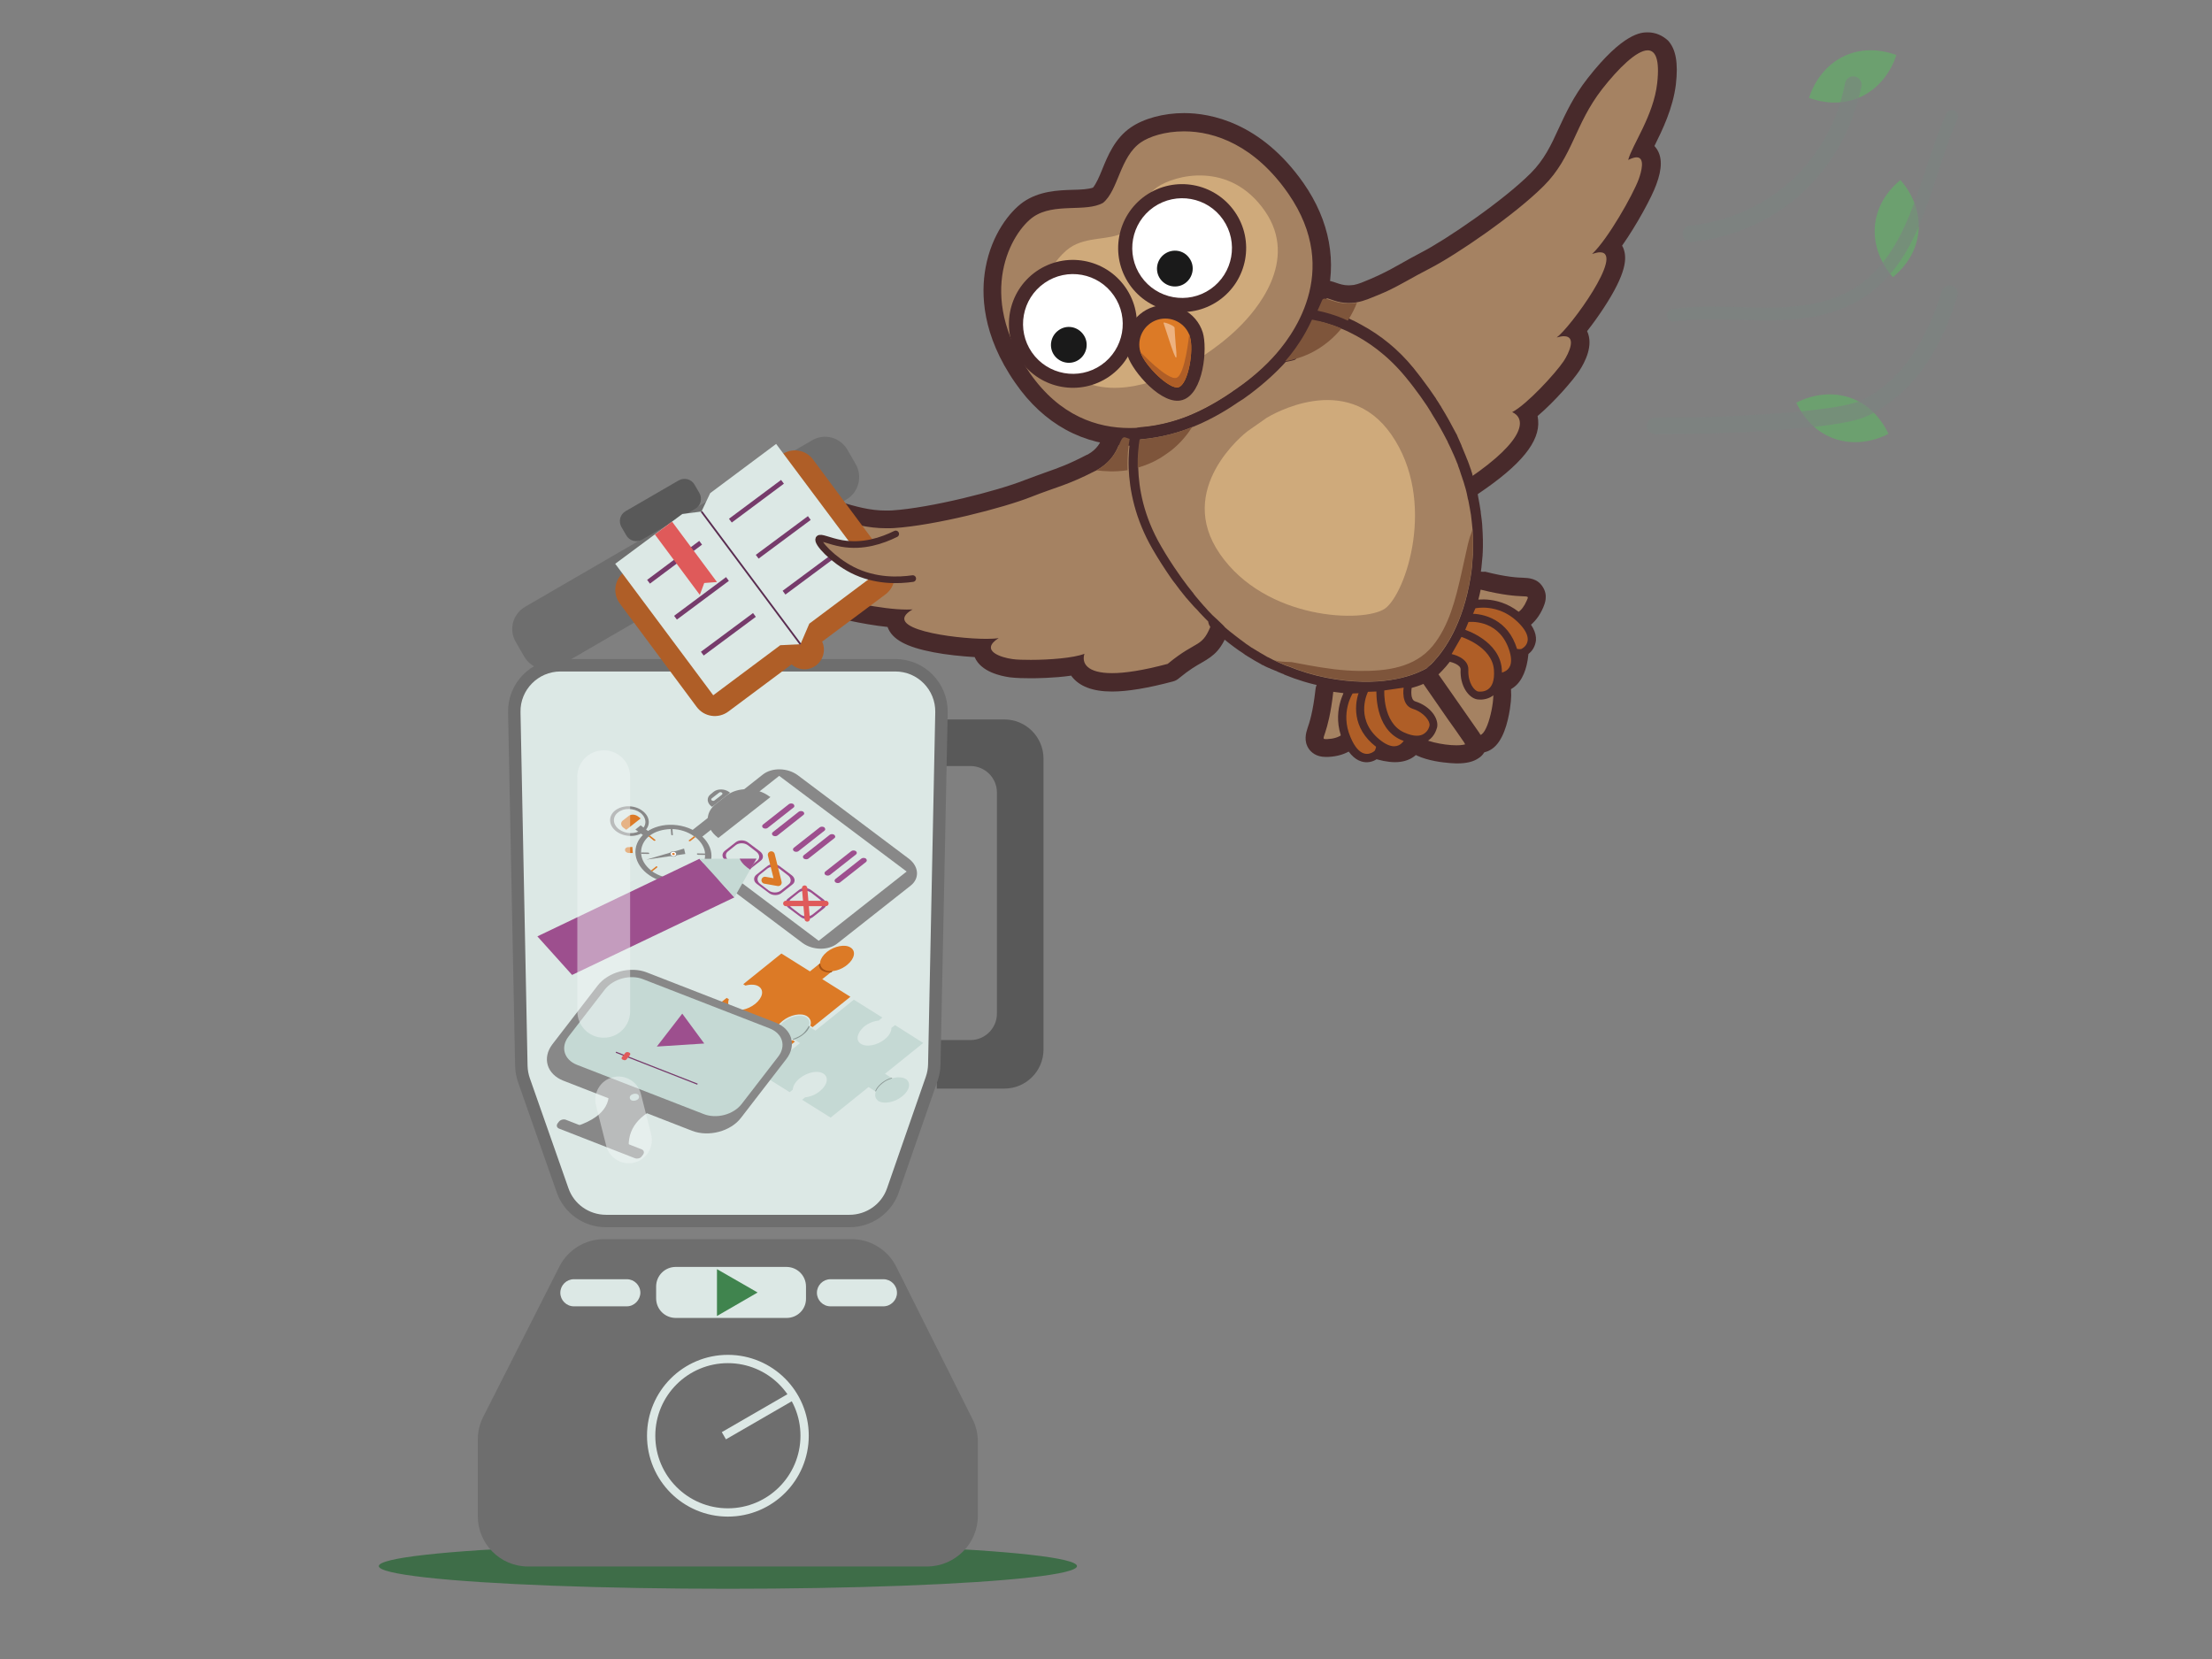 <?xml version="1.0" encoding="utf-8"?>
<!-- Generator: Adobe Illustrator 24.1.2, SVG Export Plug-In . SVG Version: 6.00 Build 0)  -->
<svg version="1.1" id="Слой_1" xmlns="http://www.w3.org/2000/svg" xmlns:xlink="http://www.w3.org/1999/xlink" x="0px" y="0px"
	 viewBox="0 0 1600 1200" style="enable-background:new 0 0 1600 1200;" xml:space="preserve">
<rect x="0" y="0" width="1600" height="1200" fill="#808080" stroke="none"/>
<style type="text/css">
	.st0{fill:#3E6D48;}
	.st1{fill:#6E6E6E;}
	.st2{fill:#595959;}
	.st3{fill:none;stroke:#DCE8E5;stroke-width:6;stroke-miterlimit:10;}
	.st4{fill:#DCE8E5;}
	.st5{fill:#DCE8E5;stroke:#6E6E6E;stroke-width:9;stroke-miterlimit:10;}
	.st6{fill:#DC7A26;}
	.st7{fill:#888888;}
	.st8{fill:#9D4F8E;}
	.st9{fill:none;stroke:#DC7A26;stroke-width:5.042;stroke-linecap:round;stroke-linejoin:round;stroke-miterlimit:10;}
	.st10{fill:#FFFFFF;}
	.st11{fill:none;}
	.st12{fill:none;stroke:#DF5A5A;stroke-width:3.881;stroke-linecap:round;stroke-linejoin:round;stroke-miterlimit:10;}
	.st13{fill:#A58262;}
	.st14{fill:#482A2B;}
	.st15{fill:#CFAA7B;}
	.st16{clip-path:url(#SVGID_2_);fill:#AF5E27;}
	.st17{fill:#EDB280;}
	.st18{fill:#AF5E27;}
	.st19{fill:#1A1A1A;}
	.st20{fill:#7E553B;}
	.st21{fill:#C5D9D4;}
	.st22{opacity:0.7;fill:#65AF69;enable-background:new    ;}
	.st23{opacity:0.6;}
	.st24{fill:#7C8381;}
	.st25{fill:none;stroke:#DCE8E5;stroke-width:1.008;stroke-miterlimit:10;}
	.st26{fill:#B98C05;}
	.st27{fill:#899693;}
	.st28{fill:#A55213;}
	.st29{fill:#733A68;}
	.st30{fill:none;stroke:#763B6B;stroke-width:0.833;stroke-miterlimit:10;}
	.st31{fill:#DF5A5A;}
	.st32{opacity:0.46;fill:#F1F6F5;enable-background:new    ;}
	.st33{fill:none;stroke:#763B6B;stroke-width:3.398;stroke-miterlimit:10;}
	.st34{fill:none;stroke:#592C50;stroke-width:1.274;stroke-miterlimit:10;}
	.st35{fill:#A58262;stroke:#482A2B;stroke-width:4.799;stroke-linecap:round;stroke-linejoin:round;stroke-miterlimit:10;}
	.st36{fill:#40844E;}
</style>
<ellipse class="st0" cx="526.5" cy="1132.8" rx="252.5" ry="16.4"/>
<path class="st1" d="M707.3,1096.5v-53.7c0-5.7-1.3-11.2-3.8-16.2l-55.2-110.3c-6.1-12.3-18.7-20-32.4-20H437
	c-13.7,0-26.3,7.7-32.4,19.9l-55.1,108.7c-2.6,5.1-3.9,10.7-3.9,16.4v55.4c0,20,16.2,36.4,36.4,36.4h288.9
	C691,1132.8,707.3,1116.5,707.3,1096.5z"/>
<path class="st2" d="M754.8,548.8v210.3c0,15.6-12.7,28.3-28.3,28.3h-48.9v-35.1h24.4c10.5,0,19.1-8.6,19.1-19.1V573.2
	c0-10.5-8.6-19.1-19.1-19.1h-24.4v-33.7h48.9C742.1,520.4,754.8,533.1,754.8,548.8z"/>
<circle class="st3" cx="526.5" cy="1038.5" r="55.5"/>
<line class="st3" x1="571.7" y1="1010.7" x2="523.6" y2="1038.5"/>
<path class="st4" d="M453.4,944.9h-38.3c-5.4,0-9.8-4.4-9.8-9.8l0,0c0-5.4,4.4-9.8,9.8-9.8h38.3c5.4,0,9.8,4.4,9.8,9.8l0,0
	C463.1,940.3,458.8,944.9,453.4,944.9z"/>
<path class="st4" d="M639,944.9h-38.3c-5.4,0-9.8-4.4-9.8-9.8l0,0c0-5.4,4.4-9.8,9.8-9.8H639c5.4,0,9.8,4.4,9.8,9.8l0,0
	C648.9,940.3,644.4,944.9,639,944.9z"/>
<path class="st4" d="M569,953.3h-80.2c-7.9,0-14.2-6.3-14.2-14.2v-8.5c0-7.9,6.3-14.2,14.2-14.2h80c7.9,0,14.2,6.3,14.2,14.2v8.5
	C583.2,947,576.8,953.3,569,953.3z"/>
<path class="st5" d="M614.4,883.2h-176c-14.2,0-26.9-8.9-31.5-22.3L379,781.4c-1.2-3.4-1.8-6.9-1.9-10.4L372,515.2
	c-0.4-18.7,14.8-34,33.4-34h242.2c18.7,0,33.7,15.3,33.4,34L675.8,770c-0.1,3.5-0.7,7-1.9,10.4l-28,80.5
	C641.3,874.3,628.6,883.2,614.4,883.2z"/>
<path class="st1" d="M612.1,361.4L404.7,481.7c-8.9,5.3-20.4,2.2-25.6-6.9l-6-10.4c-5.3-8.9-2.2-20.4,6.9-25.6l207.4-120.3
	c8.9-5.3,20.4-2.2,25.6,6.9l6,10.4C624.1,344.7,621,356.3,612.1,361.4z"/>
<path class="st2" d="M490.9,347.5l-38.3,22.2c-4.1,2.3-5.4,7.4-3.1,11.5l3.5,6c2.3,4.1,7.4,5.4,11.5,3.1l38.3-22.2
	c4.1-2.3,5.4-7.4,3.1-11.5l-3.5-6C500.1,346.5,495,345.2,490.9,347.5z"/>
<g>
	<path class="st6" d="M457.4,612.6l0.3,4.4H455c-1.6,0-2.9-1-2.9-2.2l0,0c-0.1-1.2,1.2-2.2,2.6-2L457.4,612.6z"/>
	<path class="st7" d="M658.7,640.6l-53,41.8c-6.6,5.3-18,5-25.3-0.4l-80.5-60.5c-7.3-5.5-7.9-14.2-1.2-19.4l53-41.8
		c6.6-5.3,18-5,25.3,0.4l80.5,60.5C664.7,626.8,665.3,635.4,658.7,640.6z"/>
	<polygon class="st4" points="655.8,630.4 592.2,680.5 500.2,611.3 563.6,561.2 	"/>
	<path class="st7" d="M557.3,576.5l-37.7,29.6l-0.4-0.3c-9.1-6.9-9.8-17.7-1.5-24.2l7.6-6c8.3-6.6,22.3-6.3,31.4,0.6L557.3,576.5z"
		/>
	<path class="st7" d="M528.1,573.4l-13,10.2l-0.6-0.4c-3.2-2.5-3.5-6.3-0.6-8.6l2.3-1.9c2.9-2.3,7.9-2.2,11.1,0.1L528.1,573.4z"/>
	<path class="st4" d="M514.8,577.5l5.4-4.2c0.4-0.4,1.3-0.4,1.9,0l0,0c0.6,0.4,0.6,1,0.1,1.5l-5.4,4.2c-0.4,0.4-1.3,0.4-1.9,0l0,0
		C514.3,578.6,514.3,578,514.8,577.5z"/>
	<path class="st8" d="M524.2,615.5l8-6.3c2.3-1.8,6.3-1.8,8.8,0.1l8.8,6.6c2.5,1.9,2.8,5,0.4,6.7l-8,6.3c-2.3,1.8-6.3,1.8-8.8-0.1
		l-8.8-6.6C522.1,620.3,521.9,617.4,524.2,615.5z"/>
	<path class="st4" d="M526.7,615.7l5.5-4.4c2.3-1.8,6.3-1.8,8.8,0.1l6.1,4.7c2.5,1.9,2.8,5,0.4,6.7l-5.5,4.4
		c-2.3,1.8-6.3,1.8-8.8-0.1l-6.1-4.7C524.6,620.5,524.3,617.4,526.7,615.7z"/>
	<path class="st8" d="M547.1,632.7l8-6.3c2.3-1.8,6.3-1.8,8.8,0.1l8.8,6.6c2.5,1.9,2.8,5,0.4,6.7l-8,6.3c-2.3,1.8-6.3,1.8-8.8-0.1
		l-8.8-6.6C544.9,637.6,544.8,634.5,547.1,632.7z"/>
	<path class="st8" d="M569.9,650l8-6.3c2.3-1.8,6.3-1.8,8.8,0.1l8.8,6.6c2.5,1.9,2.8,5,0.4,6.7l-8,6.3c-2.3,1.8-6.3,1.8-8.8-0.1
		l-8.8-6.6C567.9,654.8,567.6,651.7,569.9,650z"/>
	<path class="st4" d="M549.5,632.7l5.5-4.4c2.3-1.8,6.3-1.8,8.8,0.1l6.1,4.7c2.5,1.9,2.8,5,0.4,6.7l-5.5,4.4
		c-2.3,1.8-6.3,1.8-8.8-0.1l-6.1-4.7C547.4,637.6,547.3,634.6,549.5,632.7z"/>
	<path class="st4" d="M572.4,650l5.5-4.4c2.3-1.8,6.3-1.8,8.8,0.1l6.1,4.7c2.5,1.9,2.8,5,0.4,6.7l-5.5,4.4c-2.3,1.8-6.3,1.8-8.8-0.1
		l-6.1-4.7C570.2,654.8,570,651.7,572.4,650z"/>
	<path class="st8" d="M574,584.1l-18.8,14.8c-0.9,0.6-2.2,0.6-3.2,0l0,0c-0.9-0.7-1-1.8-0.1-2.5l18.8-14.8c0.9-0.6,2.2-0.6,3.2,0
		l0,0C574.7,582.4,574.9,583.5,574,584.1z"/>
	<path class="st8" d="M581.1,589.5l-18.8,14.9c-0.9,0.6-2.2,0.6-3.2,0l0,0c-0.9-0.7-1-1.8-0.1-2.5l18.8-14.8c0.9-0.6,2.2-0.6,3.2,0
		l0,0C581.9,587.8,582,588.9,581.1,589.5z"/>
	<path class="st8" d="M596.3,600.9l-18.8,14.8c-0.9,0.6-2.2,0.6-3.2,0l0,0c-0.9-0.7-1-1.8-0.1-2.5l18.8-14.8c0.9-0.6,2.2-0.6,3.2,0
		l0,0C597.1,599.3,597.2,600.3,596.3,600.9z"/>
	<path class="st8" d="M603.5,606.3l-18.8,14.8c-0.9,0.6-2.2,0.6-3.2,0l0,0c-0.9-0.7-1-1.8-0.1-2.5l18.8-14.8c0.9-0.6,2.2-0.6,3.2,0
		l0,0C604.4,604.7,604.4,605.7,603.5,606.3z"/>
	<path class="st8" d="M619.1,618.1l-18.8,14.8c-0.9,0.6-2.2,0.6-3.2,0l0,0c-0.9-0.7-1-1.8-0.1-2.5l18.8-14.8c0.9-0.6,2.2-0.6,3.2,0
		l0,0C620,616.4,620,617.4,619.1,618.1z"/>
	<path class="st8" d="M626.4,623.5l-18.8,14.8c-0.9,0.6-2.2,0.6-3.2,0l0,0c-0.9-0.7-1-1.8-0.1-2.5l18.8-14.8c0.9-0.6,2.2-0.6,3.2,0
		l0,0C627.2,621.8,627.2,622.8,626.4,623.5z"/>
	<polyline class="st9" points="553.3,636.7 562.9,638.4 557.9,618.3 	"/>
	
		<ellipse transform="matrix(0.128 -0.992 0.992 0.128 -187.849 1021.564)" class="st7" cx="486.8" cy="617.6" rx="21" ry="27.6"/>
	<path class="st4" d="M502.6,605.1c0.1,0.1,0.3,0.3,0.4,0.4c4.2,3.4,6.7,7.6,7,11.8c0,0.3,0,0.7,0,1c0.1,4.2-1.8,8.5-5.7,11.7
		c-0.1,0.1-0.3,0.3-0.4,0.3c-0.1,0-0.3,0.3-0.4,0.3c-4.1,3.1-9.5,4.5-15,4.7c-0.4,0-0.9,0-1.3,0c-5.5-0.1-11.1-1.9-15.6-5.1
		c-0.1-0.1-0.3-0.3-0.4-0.3c-0.1,0-0.3-0.3-0.4-0.4c-4.2-3.4-6.7-7.6-7-11.8c0-0.3,0-0.7-0.1-1c-0.1-4.2,1.8-8.5,5.5-11.7
		c0.1-0.1,0.3-0.3,0.4-0.3c0.1-0.1,0.3-0.3,0.4-0.3c4.1-3.1,9.5-4.5,15-4.7c0.4,0,0.9,0,1.3,0c5.5,0.1,11.1,1.9,15.6,5.1
		C502.3,605,502.4,605,502.6,605.1z"/>
	<g>
		<path class="st6" d="M475.3,626.8c0.3,0.1,0.3,0.6,0,0.7l-3.7,2.9c-0.1-0.1-0.3-0.3-0.4-0.3c-0.1-0.1-0.3-0.3-0.4-0.4l3.7-2.9
			C474.5,626.5,475,626.5,475.3,626.8z"/>
	</g>
	<g>
		<path class="st7" d="M488.4,631.3l0.3,4.1c-0.4,0-0.9,0-1.3,0l-0.3-4.1c0-0.3,0.3-0.6,0.6-0.4C488,630.8,488.4,631,488.4,631.3z"
			/>
	</g>
	<g>
		<path class="st7" d="M469.6,617.3c0,0.1,0,0.3-0.1,0.3c-0.1,0.1-0.3,0.1-0.4,0.1l-5.4-0.1c0-0.3,0-0.7-0.1-1l5.4,0.1
			C469.3,616.7,469.6,617,469.6,617.3z"/>
	</g>
	<polygon class="st7" points="470.1,602.1 466.4,605 459.6,600 463.4,597 	"/>
	<path class="st6" d="M463.4,592l-10.4,8.2l-2.2-1.6c-1.9-1.5-2-3.8-0.3-5.1l4.1-3.2c1.8-1.5,4.7-1.3,6.7,0.1L463.4,592z"/>
	<path class="st7" d="M445,586.2c-5.3,4.1-4.8,11,0.9,15.2s14.6,4.4,19.7,0.3c5.3-4.1,4.8-11-0.9-15.2
		C459.2,582.2,450.3,582.1,445,586.2z M463.9,600.2c-4.2,3.4-11.4,3.2-16.1-0.3s-5-9.1-0.7-12.3c4.2-3.4,11.4-3.2,16.1,0.3
		C467.7,591.4,468.1,597,463.9,600.2z"/>
	<g>
		<path class="st6" d="M470,604.3l3.9,3.1c0.3,0.1,0.3,0.6,0,0.7s-0.6,0.1-0.9,0l-3.9-3.1c0.1-0.1,0.3-0.3,0.4-0.3
			C469.7,604.4,469.9,604.4,470,604.3z"/>
	</g>
	<g>
		<path class="st6" d="M502.6,605.1c0.1,0.1,0.3,0.3,0.4,0.4l-3.7,2.9c-0.3,0.1-0.7,0.1-0.9,0c-0.3-0.1-0.3-0.6,0-0.7l3.7-2.9
			C502.3,605,502.4,605,502.6,605.1z"/>
	</g>
	<g>
		<path class="st6" d="M500.5,627.2l3.9,3.1c-0.1,0.1-0.3,0.3-0.4,0.3c-0.1,0.1-0.3,0.3-0.4,0.3l-3.9-3.1c-0.3-0.1-0.3-0.6,0-0.7
			C499.9,626.9,500.2,626.9,500.5,627.2z"/>
	</g>
	<g>
		<path class="st7" d="M486.4,599.7l0.3,4.1c0,0.1,0,0.3-0.1,0.3c-0.1,0.1-0.3,0.1-0.4,0.1c-0.3,0-0.7-0.3-0.7-0.6l-0.3-4.1
			C485.5,599.6,485.9,599.6,486.4,599.7z"/>
	</g>
	<g>
		<path class="st7" d="M510.2,617.4c0,0.3,0,0.7,0,1l-5.4-0.1c-0.3,0-0.7-0.3-0.7-0.6s0.3-0.6,0.6-0.4L510.2,617.4z"/>
	</g>
	<g>
		<polygon class="st7" points="467.5,621.8 494.8,613.8 495.7,617.7 		"/>
	</g>
	
		<ellipse transform="matrix(0.128 -0.992 0.992 0.128 -187.859 1021.564)" class="st7" cx="486.8" cy="617.6" rx="1.9" ry="2.5"/>
	
		<ellipse transform="matrix(0.128 -0.992 0.992 0.128 -187.859 1021.564)" class="st10" cx="486.8" cy="617.6" rx="1.6" ry="2"/>
	
		<ellipse transform="matrix(0.128 -0.992 0.992 0.128 -187.859 1021.564)" class="st6" cx="486.8" cy="617.6" rx="0.7" ry="1"/>
	<line class="st11" x1="564.2" y1="653.2" x2="601.7" y2="653.9"/>
	<line class="st12" x1="568.4" y1="653.5" x2="597.4" y2="653.5"/>
	<line class="st12" x1="582" y1="642.4" x2="583.9" y2="664.7"/>
</g>
<g>
	<g>
		<path class="st13" d="M804.5,493.6c-11.8,0-20-2.9-24.1-8.6c-0.9-1.2-1.5-2.3-1.9-3.7c-9.8,1.9-22.8,2.6-32.7,2.6
			c-5.8,0-11-0.3-14.3-0.7c-5.5-0.7-18.8-3.5-20.9-12.6c-0.1-0.6-0.1-1.3-0.3-1.9c-12.9-0.4-58.1-2.9-62.4-18.4
			c-0.3-0.9-0.4-1.9-0.3-2.9c-18-1.5-42.9-6.9-52.6-10.7c-10.8-4.2-16.2-9.2-16.2-15.2c0-1,0.1-2,0.4-3.1c-1.3-0.3-2.6-0.7-3.9-1
			c-12.3-3.2-29.1-7.6-42.9-17.2c-8.9-6.1-20.3-15.5-17.1-25.9c2.9-9.2,15.5-13.4,39.4-13.4c3.7,0,7.4,0.1,11.4,0.3
			c15.6,0.9,27.9,4.5,39.7,7.9c11.5,3.4,22.3,6.6,34.9,6.6c1.6,0,3.2,0,5-0.1c29.5-1.9,78.3-14.6,97.6-22.2
			c6.1-2.5,11.1-4.2,15.5-5.7c9.3-3.2,16.6-5.8,29.9-12.7l0.9-0.4c9.5-5.3,12.1-11.7,14-16.2c1.5-3.5,3.7-8.6,9.5-8.6
			c1.3,0,2.6,0.3,3.8,0.9c0.9,0.4,4.2,1.3,5.3,1.8c4.7,1.3,11.7,3.4,19.4,5.5l7,1.9c21.2,6,42.1,12.1,51.3,16.5
			c2.6,1.2,4.1,3.9,3.7,6.7c-0.4,3.2-11.2,81.1-20.6,108.8c0,0.1-0.1,0.4-0.1,0.6c-5.3,14-9.2,16.8-17.2,21.3
			c-4.1,2.3-9.2,5.3-17.1,11.7c-0.7,0.6-1.6,1-2.5,1.3C829.3,491.2,815.3,493.6,804.5,493.6z"/>
		<path class="st14" d="M813.2,316.1c0.3,0,0.7,0.1,1.2,0.3c0.9,0.4,3.1,1,6.1,2c6.1,1.8,15.9,4.5,26.6,7.4
			c19.1,5.4,41.2,11.8,50.2,16.1c0,0-11,80-20.3,107.6c0,0.1-0.1,0.3-0.1,0.3c-7.3,19.9-10.2,12.1-32.3,30.4
			c-18,4.8-31,6.7-40.2,6.7c-18.3,0-22.1-7.3-20-14c-7.9,3.1-25.6,4.4-38.8,4.4c-5.5,0-10.2-0.1-13.4-0.6c-7.7-1-24.1-6-9.8-15.2
			c-1.8,0.4-5,0.6-8.8,0.6c-23.8,0-77.4-7.4-53.5-21.3c-1.3,0.1-2.9,0.1-4.5,0.1c-17.1,0-48.2-6.6-58.3-10.5
			c-6.4-2.5-20.2-9.1-5.5-14.9c-10.1-4.8-36.2-7.3-55.6-20.7c-30.2-21-9.1-27.5,18.7-27.5c3.7,0,7.3,0.1,11.1,0.3
			c30.5,1.8,48.3,14.5,75.1,14.5c1.8,0,3.5,0,5.3-0.1c29.8-1.9,79.3-14.6,99.5-22.6c18.4-7.3,25.7-8.2,46.2-18.7
			c0.4-0.1,0.9-0.4,1.2-0.6C810.6,330.4,809,316.1,813.2,316.1 M813.2,303.1c-10.2,0-13.9,8.9-15.5,12.7c-1.8,4.2-3.7,8.9-11,13
			c-0.1,0-0.1,0.1-0.3,0.1h-0.1c-0.1,0.1-0.3,0.1-0.6,0.3c-12.9,6.7-20,9.2-29.1,12.4c-4.4,1.6-9.5,3.4-15.8,5.8
			c-19.1,7.6-67.6,20-95.5,21.8c-1.5,0.1-3.1,0.1-4.5,0.1c-11.7,0-21.6-2.9-33.2-6.3c-11.7-3.4-24.8-7.3-41.2-8.2
			c-4.1-0.1-8-0.3-11.8-0.3c-17.2,0-40.6,1.9-45.7,18.1c-5.1,16.1,12.9,28.5,19.6,33.2c14.3,9.9,31.1,14.5,43.7,17.8
			c1.3,12.1,15.5,17.5,20.3,19.4c9.2,3.5,31.4,8.6,49.5,10.5c3.2,8.9,13.3,14.5,33.2,18.3c9.2,1.8,20.2,2.9,29.8,3.5
			c4.5,10.7,19,13.7,25.3,14.6c4.7,0.6,10.8,0.7,15.2,0.7c3.5,0,17.1-0.1,29.4-1.9c0,0.1,0.1,0.1,0.1,0.3
			c5.5,7.4,15.3,11.2,29.4,11.2c11.2,0,26-2.5,43.7-7.2c1.8-0.4,3.5-1.3,4.8-2.5c7.4-6.1,12.3-8.9,16.2-11.1
			c9.6-5.5,14.5-9.5,20.2-24.8c0-0.1,0.1-0.1,0.1-0.3s0.1-0.3,0.1-0.3c9.6-28.3,20.4-106.6,20.9-110c0.7-5.7-2.2-11.1-7.3-13.6
			c-9.1-4.2-27.5-9.8-52.3-16.8l-7-1.9c-7.9-2.2-14.8-4.1-19.4-5.5c-2.9-0.9-4.1-1.3-4.4-1.5C817.6,303.5,815.4,303.1,813.2,303.1
			L813.2,303.1L813.2,303.1L813.2,303.1z"/>
	</g>
	<g>
		<path class="st13" d="M1028.5,362.4c-4.2,0-8.9-1.2-16.1-3.9c-27.2-11.4-92.7-54.5-95.5-56.4c-2.3-1.6-3.5-4.5-2.6-7.3
			c2-6.9,7-18.8,15.9-37.8c2.5-5.4,5.1-10.8,7.4-15.8c0,0,3.2-6.6,3.8-8c0.7-1.6,1.5-3.1,2.2-4.5c0,0,1.3-2.9,1.8-3.7
			c3.2-6.7,4.1-8.9,4.2-9.5c1.2-3.9,4.4-6.3,8.3-6.3c2.2,0,4.1,0.6,6.3,1.5c2.9,1,6.4,2.2,11,2.2c1.6,0,3.2-0.1,5-0.4
			c2.2-0.4,4.4-1,6.6-1.9c4.7-1.8,8.9-3.7,12.9-5.4c6.4-2.9,11.1-5.7,16.6-8.8c4.1-2.3,8.6-4.8,14.5-7.9c18.4-9.5,60-37.7,80.9-58.7
			c10.5-10.5,15.9-22.1,21.5-34.2c5.3-11.2,10.5-22.8,20.3-35.1c15.9-20.3,28.8-30.7,38.4-30.7c3.7,0,6.9,1.5,9.3,4.1
			c4.2,4.8,5.5,13.3,4.1,26.9c-1.9,16.8-9.6,32.1-15.3,43.5c-0.6,1.3-1.3,2.5-1.9,3.8c1.6,0.7,3.1,1.9,4.1,3.4
			c1.2,1.6,4.4,6.4-0.7,20.4c-3.5,9.5-15.8,31.8-26.7,46.6c1.5,1.2,2.6,2.8,3.2,4.8c3.9,12.1-15.3,40.9-28.5,56.4
			c1,0.9,1.6,1.9,2,2.6c4.1,7.6-2.2,18.4-5.1,22.8c-5.1,7.6-20.4,24.7-32.4,34.2c1,1.8,1.6,3.7,1.8,5.8c1,12.6-12.1,28-40.3,47
			c-0.7,0.6-1.6,1-2.3,1.6c-0.7,0.4-1.6,0.9-2.3,1c-0.4,0.1-0.9,0.1-1.3,0.1c-9.3,1.6-14.8,3.4-19,5
			C1036.4,361.2,1032.9,362.4,1028.5,362.4L1028.5,362.4z"/>
		<path class="st14" d="M1191.8,36.4c5.7,0,8.8,6.6,6.9,23.7c-2.6,23.5-18.1,44.7-21,55.6c2.6-1.3,4.7-1.9,6.1-1.9
			c6.4,0,3.4,10.7,1.5,15.9c-4.1,11.1-22.3,43.4-33.7,54c2.3-0.7,4.1-1.2,5.7-1.2c18.1,0-21.3,54.3-31.3,61.6
			c2.2-0.6,3.8-0.9,5.3-0.9c9.3,0,3.5,12.4-0.3,18.1c-6,8.9-26.6,31.3-37.2,36.8c9.5,4.2,11.4,19.1-31.8,48.3
			c-0.7,0.6-1.6,1-2.3,1.6c-0.3,0-0.6,0.1-1,0.1c-18.7,3.2-22.8,7.4-29.8,7.4c-3.4,0-7.3-1-13.7-3.4c-26.9-11.2-94.3-55.6-94.3-55.6
			c2.2-7.6,8.8-22.2,15.6-36.8c3.1-6.6,6.3-13.3,9.2-19.3c1.6-3.2,3.1-6.3,4.4-9.1c0.6-1.2,1.2-2.3,1.6-3.5
			c2.5-5.4,4.2-9.2,4.7-10.7c0.4-1.2,1-1.6,2-1.6c2.9,0,8.5,3.7,17.2,3.7c1.9,0,3.9-0.1,6.1-0.6c2.3-0.4,5-1.2,7.7-2.2
			c5.3-2,9.5-3.9,13.3-5.5c11.5-5.4,18-9.8,31.3-16.6c19.3-9.9,61.5-38.7,82.7-59.9c21-21,22.2-44.3,42.2-70
			C1170.5,49.6,1183.8,36.4,1191.8,36.4 M1191.8,23.4c-4.4,0-17.5,0.1-43.4,33.2c-10.2,13-15.9,25.4-21,36.4
			c-5.5,12.1-10.5,22.6-20.2,32.3c-19.9,19.9-61.2,48.1-79.3,57.4c-6,3.1-10.5,5.7-14.6,8c-5.4,3.1-9.9,5.5-16.2,8.5
			c-3.8,1.8-7.9,3.5-12.4,5.3c-1.9,0.7-3.7,1.3-5.4,1.6c-1.3,0.1-2.5,0.3-3.8,0.3c-3.5,0-6.3-0.9-8.9-1.8c-2.5-0.9-5.3-1.8-8.3-1.8
			c-6.7,0-12.6,4.2-14.5,10.8c-0.1,0.6-1,2.6-3.9,8.8c-0.3,0.7-0.6,1.3-1,2l-0.6,1.3v0.1c-0.7,1.5-1.5,2.9-2.2,4.5
			c-0.7,1.5-1.5,2.9-2.2,4.5l-1.8,3.7c-2.3,5-5,10.4-7.4,15.6c-9.1,19.3-14.2,31.5-16.4,38.7c-1.6,5.5,0.6,11.4,5.4,14.5
			c2.8,1.9,68.8,45.3,96.4,56.8c0.1,0,0.1,0.1,0.3,0.1c7.9,3.1,13.3,4.4,18.4,4.4c5.4,0,9.5-1.5,13.9-2.9c4.1-1.5,9.1-3.2,18-4.7
			c0.4-0.1,0.9-0.1,1.5-0.3c1.8-0.3,3.4-1,4.8-1.9c0.9-0.6,1.8-1.2,2.5-1.8c30.7-20.7,44.4-37.5,43.1-53c-0.1-1-0.3-2.2-0.4-3.1
			c12.4-10.5,25.7-26,30.1-32.6c4.2-6.4,10.5-18.5,5.7-28.8c4.2-5.3,8.3-11.1,11.8-16.4c16.9-25.7,16.8-36.2,14.8-42.5
			c-0.3-1-0.7-2-1.3-2.9c10.7-15.2,21.5-35.2,24.7-44.1c4.4-11.7,4.4-20.3,0-26.4c-0.4-0.6-0.9-1-1.3-1.6
			c5.8-11.7,13.4-27.3,15.5-44.5c1.8-15.6,0-25.6-5.7-31.8C1202.4,25.6,1197.5,23.4,1191.8,23.4L1191.8,23.4L1191.8,23.4
			L1191.8,23.4z"/>
	</g>
	<g>
		<path class="st13" d="M817.2,316.1c-31.4,0-58.3-14.8-77.7-42.6c-22.8-32.9-23.7-60.9-20.4-78.6c4.1-22.2,15.9-37.2,24.7-43.2
			c9.9-6.9,21.9-7.3,32.4-7.6c7.2-0.3,13.7-0.4,18.1-2.6c3.5-3.2,6.1-9.5,8.8-16.1c4.1-9.8,8.6-20.9,18.5-27.7
			c8.3-5.8,21.3-9.2,34.9-9.2c17.8,0,51.8,6.3,80.8,47.9c40.7,58.7,5.3,108.4-11.8,126.9c-10.1,11-21.8,19.6-27.6,23.7
			c-0.7,0.4-1.2,0.9-1.8,1.2c-0.3,0.1-0.7,0.6-1.5,1c-6,4.1-18.1,12-31.8,17.5C852.2,311,835.9,316.1,817.2,316.1L817.2,316.1z"/>
		<path class="st14" d="M856.5,95c22.2,0,51.1,10.1,75.4,45.1c39.4,57,1.9,104.4-11.4,118.7c-9.9,10.8-21.5,19.3-26.6,22.8
			c-0.6,0.4-1.2,0.7-1.6,1s-0.9,0.7-1.6,1.2c-5.1,3.5-17.1,11.4-30.7,16.9c-8,3.4-24.1,8.9-42.9,8.9c-23.2,0-50.5-8.5-72.3-39.9
			c-39.4-57-13-101.9,2.6-112.8c15.2-10.5,38-3.1,50.5-10.2c11.1-9.2,12.1-33.2,27.3-43.7C831.3,98.8,842.6,95,856.5,95 M856.5,81.8
			c-14.8,0-29.2,3.9-38.6,10.4c-11.5,7.9-16.6,20.4-20.7,30.5c-2,5-4.4,10.4-6.6,13c-3.2,1.2-9.2,1.5-14.5,1.6
			c-11,0.3-24.4,0.9-35.9,8.8c-9.8,6.9-22.9,23.4-27.3,47.5c-3.5,19-2.6,48.8,21.5,83.4c20.6,29.8,49.4,45.4,83,45.4
			c19.7,0,37-5.4,47.9-9.8c14.5-5.8,27-14,33.2-18.3c0.6-0.4,1.2-0.7,1.6-1c0.4-0.3,1-0.6,1.6-1c6.1-4.2,18.1-13.3,28.8-24.7
			c9.5-10.2,22.1-26.9,28.3-48.6c8.6-29.2,3.1-59.2-15.9-86.5C912,88.4,875.4,81.8,856.5,81.8L856.5,81.8z"/>
	</g>
	<g>
		<path class="st13" d="M958.8,541.2c-2.9,0-5.3-1-6.7-3.1c-2.3-3.2-1.2-6.3-0.1-9.3c1.3-3.9,4.1-12.1,6-29.1
			c0.1-1.8,1.2-3.4,2.5-4.4c1.2-0.9,2.5-1.3,3.9-1.3c0.3,0,0.6,0,1,0.1c4.7,0.7,9.3,1.3,13.7,1.5c3.5,0.1,6.3,3.2,6.1,6.7
			c0,0.7,0,1.6,0,2.5c0,2.9,0,7-0.7,12.6c-1,9.1-4.4,15.6-10.2,19.7c-3.8,2.6-8.5,4.1-13.9,4.2C959.7,541.2,959.3,541.2,958.8,541.2
			L958.8,541.2z"/>
		<path class="st14" d="M964.4,500.4c5,0.7,9.8,1.3,14.3,1.6c-0.1,3.1,0.1,7.6-0.7,14.5c-0.7,6.7-2.9,12-7.4,15
			c-2.6,1.8-6,2.9-10.4,3.1c-0.6,0-1,0-1.3,0C954.5,534.7,960.9,532.1,964.4,500.4 M964.4,487.4c-2.9,0-5.5,0.9-7.9,2.6
			c-2.8,2.2-4.7,5.4-5,8.9c-1.8,16.2-4.4,24-5.7,27.7c-1,3.2-3.1,9.3,1,15.2c1.6,2.2,5.1,5.7,12,5.7c0.4,0,1,0,1.8,0
			c6.7-0.3,12.6-2,17.4-5.4c7.3-5.1,11.7-13.3,13-24.2c0.6-5.8,0.7-10.1,0.7-13.3c0-0.9,0-1.6,0-2.3c0.3-7-5.1-13-12.1-13.4
			c-4.2-0.3-8.6-0.7-13.1-1.5C965.7,487.4,965,487.4,964.4,487.4L964.4,487.4z"/>
	</g>
	<g>
		<path class="st13" d="M1009.4,544.8c-9.2,0-23.1-5-27.2-9.6c-5.3-6.3-4.7-15.6-3.9-26.7l0.1-2.6c0.1-1.6,0.3-3.1,0.4-4.2
			c0.4-3.2,3.2-5.8,6.4-5.8c0,0,1.9,0,2.6,0c6.7,0,13.3-0.6,19.3-1.5c0.3,0,0.7-0.1,1-0.1c2.8,0,5.3,1.8,6.1,4.5
			c0.3,0.9,0.7,2,1.2,3.2c1.9,5.5,4.8,13.7,7.9,27.5c1.2,5.4-0.4,10.1-4.4,12.9C1016.5,543.9,1013.3,544.8,1009.4,544.8z"/>
		<path class="st14" d="M1008.2,500.7c1.8,5.1,5.3,13.6,8.8,29.9c0.7,3.1-0.1,5-1.8,6.1c-1.5,1-3.5,1.5-6,1.5
			c-8.2,0-19.9-4.7-22.2-7.3c-3.9-4.5-2.9-13.7-2.2-24.5c0.1-1.5,0.1-2.8,0.3-3.9c0.9,0,1.8,0,2.8,0
			C995.5,502.3,1002.4,501.7,1008.2,500.7 M1008.2,487.7c-0.7,0-1.5,0-2.2,0.1c-5.7,1-11.8,1.5-18.3,1.5c-0.9,0-1.6,0-2.5,0
			c-0.1,0-0.1,0-0.3,0c-6.6,0-12.1,5-13,11.5c-0.1,1-0.3,2.6-0.4,4.5l-0.1,2.6c-0.7,11.8-1.5,23.1,5.5,31.4c5.8,6.7,22.1,12,32.1,12
			c5.3,0,9.8-1.3,13.4-3.8c6.3-4.4,8.9-11.7,7.2-19.7c-3.1-14-6.1-22.5-8.2-28.2c-0.4-1.2-0.7-2.2-1-3.1
			C1018.9,491.2,1013.7,487.7,1008.2,487.7L1008.2,487.7z"/>
	</g>
	<g>
		<path class="st13" d="M1088.5,452.5c-2.8,0-5.7-0.4-8.9-1.2c-5.4-1.3-9.2-2.8-12-3.8c-0.9-0.3-1.6-0.6-2.2-0.7
			c-3.4-1.2-5.1-4.7-4.1-8c1.3-4.4,2.5-8.8,3.4-13.4c0.3-1.8,1.5-3.2,2.9-4.2c1-0.6,2.2-1,3.5-1c0.6,0,1,0,1.6,0.1
			c16.5,4.1,25,4.4,29.2,4.5c3.1,0.1,6.6,0.3,8.8,3.7c2.2,3.2,0.7,6.6-0.1,8.6c-2.2,5.1-5.1,8.9-8.8,11.5
			C1097.9,451.2,1093.5,452.5,1088.5,452.5L1088.5,452.5z"/>
		<path class="st14" d="M1071,426.5c33.3,8.3,36.1,1.8,33.3,8c-1.8,4.1-3.9,6.9-6.6,8.6c-2.8,1.9-5.8,2.8-9.5,2.8
			c-2.3,0-4.7-0.3-7.3-1c-6.6-1.6-10.8-3.4-13.7-4.4C1068.8,436.2,1070,431.5,1071,426.5 M1071,413.5c-2.5,0-4.8,0.7-6.9,2
			c-3.1,1.9-5.1,5-5.8,8.3c-0.9,4.4-2,8.6-3.2,12.9c-2,6.7,1.6,13.9,8.3,16.1c0.6,0.1,1.3,0.4,2,0.7c2.9,1,7,2.5,12.6,3.9
			c3.7,0.9,7.2,1.3,10.4,1.3c6.4,0,12-1.8,16.8-5.1c4.8-3.4,8.5-8.2,11.1-14.3c1-2.5,3.7-8.5-0.4-14.8c-3.9-6.3-10.5-6.4-14-6.6
			c-3.9-0.1-12-0.4-27.7-4.4C1073.2,413.7,1072.2,413.5,1071,413.5L1071,413.5z"/>
	</g>
	<g>
		<path class="st13" d="M1084.6,494.3c-2.5,0-4.8-0.7-7.3-2.3c-11.7-7.6-18.4-13.3-22.9-16.9c-1-0.9-1.8-1.5-2.6-2.2
			c-2.5-2-3.2-5.5-1.6-8.3c3.5-6.1,6.6-12.9,9.1-20c0.9-2.6,3.5-4.4,6.1-4.4c0.6,0,1,0,1.6,0.1c1.2,0.3,2.5,0.6,4.1,1.2l2.5,0.7
			c10.5,3.2,19.7,6,23.7,13.1c3.5,6.3,3.4,30.2-6.3,37C1089,493.7,1086.8,494.3,1084.6,494.3L1084.6,494.3z"/>
		<path class="st14" d="M1065.5,446.7c1.2,0.3,2.3,0.6,3.7,1c10.5,3.2,19.4,5.5,22.2,10.8c2.3,4.1,1.9,24.1-4.2,28.5
			c-0.7,0.6-1.6,0.9-2.6,0.9c-1.2,0-2.3-0.4-3.8-1.3c-14-9.1-20.7-15.3-25-18.7C1059.2,462,1062.5,455,1065.5,446.7 M1065.5,433.7
			c-5.4,0-10.4,3.4-12.3,8.6c-2.3,6.7-5.3,13.1-8.6,18.8c-3.2,5.5-1.9,12.7,3.1,16.6c0.7,0.6,1.6,1.3,2.5,2
			c4.5,3.8,11.5,9.6,23.5,17.5c3.5,2.2,7.2,3.4,10.8,3.4c3.7,0,7-1,10.1-3.2c13.4-9.3,12.7-37.4,8.3-45.6
			c-5.3-9.5-16.1-12.7-27.5-16.2l-2.5-0.7c-1.5-0.4-2.8-0.7-4.4-1.2C1067.6,433.8,1066.5,433.7,1065.5,433.7L1065.5,433.7z"/>
	</g>
	<g>
		<path class="st13" d="M1053.8,545.8c-7,0-27.6-2.3-32.4-9.8c-4.8-7.6-8-19.1-10.5-28.3c-0.6-2.3-1.3-4.5-1.9-6.4
			c-0.6-1.8-0.3-3.7,0.6-5.1c0.9-1.6,2.3-2.6,4.1-3.1c7.4-1.8,12.7-3.9,15.8-5.4c0.9-0.4,1.9-0.6,2.8-0.6c2,0,4.1,1,5.3,2.8
			c5.3,7.3,11.2,16.2,17.1,24.7c3.4,5,9.1,13.1,11.8,17.2c0.1,0.3,0.4,0.6,0.7,0.9c2.3,2.2,2.6,5.8,0.7,8.5
			c-0.6,0.9-1.5,1.6-2.3,2.3C1063,545,1059.3,545.8,1053.8,545.8L1053.8,545.8z"/>
		<path class="st14" d="M1032.4,493.4c5.1,7.3,11.4,16.4,16.9,24.5c3.4,5,9.1,13.1,11.8,17.2c0.4,0.6,0.9,1.2,1.5,1.8
			c-0.1,0.3-0.4,0.6-0.9,0.7c-1.5,1-4.5,1.5-8.2,1.5c-9.9,0-24.7-3.4-26.9-6.9c-5.5-8.8-8.9-23.8-11.7-33.2
			C1023,497.5,1028.6,495.3,1032.4,493.4 M1032.4,480.4c-1.9,0-3.8,0.4-5.7,1.3c-2.9,1.3-7.6,3.4-14.5,5c-3.5,0.9-6.6,3.1-8.3,6.1
			s-2.2,6.9-1.2,10.2c0.6,1.9,1.2,4.1,1.8,6.4c2.6,9.6,6,21.5,11.4,29.9c7.9,12.6,37.7,12.9,38,12.9c6.9,0,11.8-1.2,15.6-3.8
			c1.6-1,2.9-2.3,3.9-3.9c3.8-5.3,3.2-12.4-1.5-16.9c-2.8-3.9-8.3-12.1-11.8-17.1c-5.8-8.5-12-17.4-17.1-24.7
			C1040.5,482.3,1036.5,480.4,1032.4,480.4L1032.4,480.4z"/>
	</g>
	<g>
		<path class="st13" d="M1070.7,538.1c-2.5,0-4.8-1.5-6-3.8c-0.1-0.3-0.3-0.6-0.6-1c-2.8-4.1-8.6-12.3-12-17.2l-0.3-0.4
			c-5.5-7.9-11.8-16.8-16.8-24.1c-1.8-2.6-1.5-6.1,0.9-8.3c2.5-2.3,6.4-6.6,10.7-12.9c1-1.5,2.6-2.5,4.4-2.8c0.3,0,0.7-0.1,1-0.1
			c1.5,0,2.8,0.4,3.9,1.3c1.6,1.2,3.4,2.5,5.4,3.9c7.7,5.5,17.2,12.6,22.8,19.9c1,1.3,3.8,5.1,1.6,19.3c-1,6-3.8,20.2-10.4,24.7
			c-1,0.6-2,1.2-3.1,1.5C1071.9,538,1071.3,538.1,1070.7,538.1z"/>
		<path class="st14" d="M1052.2,473.8c7.7,5.8,20.7,14.3,26.9,22.5c3.4,4.4-1.6,30.7-7.3,34.8c-0.3,0.3-0.7,0.4-1,0.4
			c-0.3-0.7-0.7-1.3-1.2-2c-2.8-4.1-8.6-12.3-12-17.2c-5.7-8.2-12-17.1-17.1-24.5C1043.5,484.9,1047.8,480.4,1052.2,473.8
			 M1052.2,460.8c-0.7,0-1.5,0-2.2,0.1c-3.5,0.6-6.7,2.6-8.6,5.5c-3.9,5.8-7.4,9.6-9.8,11.8c-4.5,4.4-5.4,11.5-1.8,16.8
			c5.1,7.4,11.5,16.6,17.1,24.7c3.5,4.8,9.2,13,12,17.1c2.2,4.7,6.9,7.6,11.8,7.6c1.2,0,2.3-0.1,3.5-0.4c1.8-0.4,3.5-1.3,5-2.3
			c7.9-5.4,11.4-18.7,13-29.1c2.3-15-0.3-20.9-2.8-24.2c-6.1-8-16.1-15.3-24.1-21.2c-1.9-1.3-3.7-2.6-5.3-3.8
			C1057.7,461.7,1054.9,460.8,1052.2,460.8L1052.2,460.8z"/>
	</g>
	<path class="st13" d="M880.1,453.1c1.2,1.2,2.3,2.2,3.7,3.2c1.2,1,2.3,2,3.5,3.1l0.1,0.1c1.2,1,2.3,1.9,3.5,2.9c0,0,0.1,0,0.1,0.1
		c2.5,2,4.8,3.8,7.3,5.4l0.1,0.1c0.1,0.1,0.1,0.1,0.4,0.3l4.1,2.8c0.1,0,0.3,0.1,0.3,0.3c0.6,0.4,1.3,0.9,2,1.3
		c2.6,1.8,5.7,3.5,8.8,5.3l1.3,0.7c1.3,0.7,2.6,1.3,3.9,2l0.4,0.1c0.7,0.3,1.3,0.7,2,1c0.4,0.1,0.9,0.4,1.2,0.6s2.8,1.3,2.8,1.3
		c1,0.4,2,0.9,3.1,1.3c0.1,0,0.1,0,0.1,0.1c0.4,0.1,0.7,0.3,1.2,0.4l0.3,0.1c9.2,3.8,18.3,6.4,27.6,8.3c40.3,7.9,64.7-1.6,73.3-6
		l1.9-1c0.3-0.1,0.4-0.3,0.7-0.4l1.6-1.5c1.3-1.2,2.6-2.5,3.9-3.8c7.7-8.3,21.6-27.6,27.5-62.7c0.7-4.5,1.3-9.5,1.6-15.6
		c0,0,0-0.3,0-0.4c0-0.4,0-0.9,0.1-1.5c0.3-6.1,0.1-12.3-0.3-18.4c-0.1-3.1-0.6-6.1-1-9.2c0-0.1,0-0.3,0-0.4c0-0.1,0-0.4-0.1-0.6
		c-0.6-4.1-1.2-7.6-1.9-11c-0.1-0.7-0.3-1.8-0.6-2.5c0-0.1,0-0.1,0-0.1c-0.7-3.7-1.8-7.4-2.9-11.2c0-0.1-0.1-0.4-0.1-0.7
		c-0.1-0.6-0.4-1.3-0.6-1.9c0-0.1,0-0.1,0-0.1c-0.3-0.7-0.4-1.6-0.7-2.3l-0.3-0.7c-0.7-2-1.3-3.9-2-6c0-0.1-0.1-0.3-0.1-0.4
		c-0.3-0.6-0.4-1.2-0.7-1.8c-0.9-2.2-1.8-4.5-2.8-6.7c0-0.1-0.6-1.3-0.6-1.3c-1.2-2.5-2.2-4.8-3.4-7.2c0-0.1-0.1-0.3-0.1-0.3
		c-0.3-0.6-0.6-1-0.9-1.6c-2.9-5.8-6.4-12-10.2-18.3l-1.8-2.8c-0.4-0.7-1-1.6-1.5-2.3l-1-1.6c-3.2-4.8-6.4-9.3-9.8-13.7
		c-0.1-0.1-0.1-0.3-0.1-0.3c-1.9-2.5-3.8-5-5.8-7.4c-11.7-14.2-25.7-25.4-41.5-33c-1.6-0.7-3.2-1.5-4.8-2.2c-0.7,1-1.5,2-2.3,3.1
		c-2.6,3.2-5.8,6.6-9.6,9.6c-8.6,6.9-17.4,10.5-24.5,12.6c-2.5,0.7-4.7,1.2-6.6,1.5c-2.3,0.4-4.2,0.6-5.5,0.7
		c-10.2,11-21.5,19.4-27.3,23.5c-0.6,0.4-1,0.7-1.5,1c-0.6,0.4-1,0.7-1.6,1.2c-4.4,3.1-15.3,10.2-28.2,15.9c-1.2,0.6-2.3,1-3.5,1.5
		c-8.6,3.5-22.1,7.9-37.7,9.1c-1,0.1-1.8,0.6-2.5,1.2c-0.4,0.6-0.7,1.2-0.9,1.9c-0.1,0.4-0.1,0.9-0.3,1.3c-0.7,4.8-1.6,12-1.3,20.7
		c0.4,15.3,4.2,35.9,16.9,57.7c3.8,6.6,8.2,13.3,12.9,20.2c0.9,1.3,1.8,2.5,2.6,3.8c0,0,0,0.1,0.1,0.1c2.3,3.2,5,6.6,8.3,10.7
		c0.1,0,0.1,0.1,0.1,0.1c1.2,1.3,2.2,2.6,3.4,3.9l0.1,0.1c1,1.2,1.9,2.2,2.9,3.4c0,0,0,0,0,0.1c0.9,1,1.8,1.9,2.6,2.9
		c1.3,1.3,2.5,2.6,3.8,4.1l0.3,0.1c0.6,0.6,1.3,1.3,2,2c0.6,0.6,1.2,1,1.6,1.6C878.1,451.1,879.1,452.1,880.1,453.1z"/>
	<path class="st14" d="M877.6,455.7c1.2,1.2,2.3,2.2,3.7,3.2h0.1c1.3,1,2.5,2.2,3.7,3.2c0,0,0.1,0,0.1,0.1c1.2,1,2.3,1.9,3.5,2.8
		c0.1,0,0.1,0.1,0.1,0.1c2.5,1.9,5,3.8,7.3,5.4c0.1,0.1,0.4,0.3,0.6,0.4c0.6,0.4,1.3,0.9,2,1.3c0.7,0.4,1.3,1,2,1.5
		c0.1,0.1,0.4,0.1,0.6,0.3c0.6,0.4,1.3,0.9,1.9,1.2c2.8,1.8,5.8,3.5,9.1,5.3c0,0,0.1,0,0.1,0.1c0.1,0.1,0.3,0.1,0.4,0.3
		c0.1,0.1,0.3,0.1,0.4,0.1s0.1,0.1,0.3,0.1c1.3,0.7,2.8,1.5,4.1,2l0.4,0.1c0.7,0.4,1.5,0.7,2.2,1c0.1,0,0.1,0.1,0.3,0.1
		c0.3,0.1,0.6,0.3,0.9,0.4c0.3,0.1,0.6,0.3,1,0.4c0.1,0,0.1,0.1,0.3,0.1c0.4,0.1,1,0.4,1.5,0.7c1,0.4,2,0.9,3.1,1.3
		c0.1,0,0.1,0.1,0.3,0.1c0.4,0.1,0.9,0.3,1.3,0.6l0.1,0.1c9.3,3.8,18.8,6.7,28.3,8.5c41.5,8.2,66.7-1.8,75.8-6.4l1.9-1
		c0.4-0.3,1-0.6,1.3-1l1.6-1.5c0,0,0.1,0,0.1-0.1c1.3-1.2,2.8-2.6,4.1-4.1c9.8-10.7,22.8-30.4,28.5-64.6c0.7-4.7,1.3-9.8,1.8-16.1
		c0,0,0,0,0-0.1c0-0.1,0-0.3,0-0.4c0-0.4,0-0.9,0.1-1.3v-0.1c0.3-6.1,0.1-12.6-0.3-18.7c-0.1-3.1-0.6-6.3-1-9.3c0-0.3,0-0.4-0.1-0.7
		c0-0.1,0-0.3,0-0.4c0-0.1,0-0.1,0-0.3c-0.6-3.9-1.2-7.6-1.9-11c-0.1-0.9-0.3-1.9-0.6-2.8c0-0.1,0-0.1,0-0.3
		c-0.9-3.7-1.9-7.6-3.1-11.4c-0.3-0.9-0.6-1.8-0.7-2.6c0-0.1,0-0.1-0.1-0.3c-0.3-0.7-0.6-1.6-0.7-2.3l-0.3-0.7
		c-0.7-2.2-1.5-4.2-2.2-6.1c-0.1-0.1-0.1-0.4-0.3-0.6c-0.3-0.6-0.4-1.2-0.6-1.6c-0.9-2.2-1.9-4.5-2.9-7c0-0.1-0.1-0.1-0.1-0.3
		c-0.1-0.1-0.1-0.4-0.3-0.6l-0.1-0.4v-0.1c-0.9-1.9-2-4.5-3.2-7.2c0-0.1-0.1-0.3-0.1-0.4c-0.3-0.6-0.6-1-0.9-1.6
		c-3.1-6-6.6-12.3-10.4-18.5l-0.3-0.6l-0.6-0.9c0,0,0-0.1-0.1-0.1l0,0l-0.7-1.2c-0.6-0.9-1-1.6-1.5-2.3c0-0.1-0.1-0.1-0.1-0.1
		c-0.1-0.1-0.3-0.4-0.4-0.7c-0.1-0.1-0.3-0.4-0.4-0.7c-3.2-4.8-6.6-9.5-9.8-13.7c-0.1-0.1-0.3-0.3-0.4-0.6c-2-2.6-3.9-5-5.8-7.4
		c-10.8-13.3-23.7-23.8-38-31.5c-1.6-0.9-3.1-1.6-4.7-2.5c-1.5-0.7-2.9-1.3-4.2-2c-8.8-3.8-16.4-6-21.9-7.2c-0.7-0.1-1.3-0.3-2-0.4
		c-0.3-0.1-0.6-0.1-1-0.1c-2.5-0.3-4.8,0.6-6.4,2.3c-0.6,0.6-1,1.2-1.3,1.9c-1.3,2.9-2.8,5.7-4.2,8.3c-5.7,10.1-12.3,18-16.8,22.9
		l-0.1,0.1c-9.8,10.7-20.9,18.8-26.7,22.8c-0.6,0.4-1,0.7-1.3,0.9c-0.1,0.1-0.3,0.1-0.3,0.3c-0.3,0.3-0.7,0.6-1.3,0.9
		c0,0-0.1,0-0.1,0.1c-4.7,3.2-16.8,11.2-30.8,17.1c-8.3,3.4-21.5,7.7-36.5,8.8c-1.9,0.1-3.7,1-5,2.3c-0.9,1-1.6,2.3-1.9,3.7
		c0,0.3-0.1,0.6-0.1,0.9c-0.9,5-1.8,12.9-1.5,22.6c0.6,15.8,4.5,36.7,17.4,58.9c3.9,6.7,8.3,13.6,13,20.4c0.9,1.3,1.8,2.6,2.8,3.8
		l0.1,0.1c2.3,3.2,5,6.7,8.3,10.7c0.1,0.1,0.1,0.3,0.3,0.3c1.2,1.3,2.2,2.6,3.4,3.9l0.1,0.1c1,1.2,2,2.2,3.1,3.4h0.1
		c0.9,1,1.8,1.9,2.6,2.9c1.3,1.3,2.6,2.8,3.9,4.1l0.1,0.1l0.1,0.1c0.7,0.7,1.5,1.5,2.2,2.2C874.4,452.7,876,454.3,877.6,455.7z
		 M882.7,450.3c-1.6-1.5-3.2-3.1-4.8-4.5c-0.7-0.7-1.5-1.3-2-2l0,0c-1.3-1.3-2.6-2.6-3.8-4.1c-0.9-1-1.8-1.9-2.6-2.9l0,0
		c-1-1.2-2-2.2-2.9-3.4l0,0c-1.2-1.3-2.2-2.6-3.2-3.9c0,0,0,0,0-0.1c-2.9-3.5-5.7-7.2-8.3-10.8l0,0c-0.9-1.2-1.8-2.5-2.6-3.7
		c-4.5-6.4-8.8-13.1-12.7-19.9c-12.6-21.6-16.1-41.8-16.5-56.8c-0.1-8.9,0.7-15.9,1.5-20.4c15.6-1.2,29.2-5.4,38.1-9.1
		c0.3-0.1,0.6-0.1,0.9-0.3c14-5.7,26.3-13.6,32.3-17.8c0.6-0.4,1.2-0.7,1.6-1c0.4-0.3,1-0.6,1.6-1c6-4.2,17.5-12.9,27.9-23.8
		l0.1-0.1c0.9-1,1.9-2,2.9-3.2c4.7-5.3,10.1-12.4,14.9-21c1.6-2.8,3.1-5.8,4.5-8.9c0.1,0,0.4,0.1,0.6,0.1c4.8,0.9,12.1,2.6,20.7,6.3
		c1.8,0.7,3.7,1.6,5.5,2.5c12.6,6.1,27,16.1,40.2,32.1c1.9,2.3,3.9,4.8,5.8,7.3l0,0c3.4,4.4,6.7,9.1,9.8,13.7c0.3,0.6,0.7,1,1,1.6
		l0,0c0.7,1.2,1.5,2.3,2.2,3.5v0.1c0.3,0.4,0.6,1,0.9,1.5c3.7,5.8,7,11.8,10.2,18c0.3,0.4,0.6,1,0.7,1.5l0,0
		c1.2,2.3,2.3,4.8,3.4,7.2c0.1,0.4,0.4,0.9,0.6,1.3l0,0c1,2.2,1.9,4.4,2.8,6.7c0.3,0.6,0.6,1.3,0.7,2l0,0c0.7,1.9,1.5,3.9,2,5.8
		c0.3,1,0.7,2,1,2.9c0,0,0,0,0,0.1c0.3,0.9,0.6,1.8,0.9,2.6c1.2,3.7,2.2,7.3,2.9,11.1l0,0c0.1,0.9,0.3,1.6,0.6,2.5
		c0.7,3.5,1.3,7,1.9,10.5c0,0.3,0.1,0.6,0.1,0.9l0,0c0.4,3.1,0.7,6.3,1,9.3c0.4,5.8,0.6,11.8,0.3,18c0,0.6,0,1-0.1,1.5
		c0,0.1,0,0.1,0,0.3c-0.3,5-0.7,10.1-1.6,15.2c-5.5,33.6-18.5,52.1-26.6,60.8c-1.3,1.5-2.5,2.6-3.7,3.5l-1.6,1.5l-1.9,1
		c-8.5,4.4-31.8,13.3-70.8,5.7c-9.5-1.9-18.5-4.7-27.2-8.2c-0.4-0.1-0.9-0.3-1.3-0.4l0,0c-1.6-0.6-3.1-1.3-4.7-2c0,0,0,0-0.1,0
		c-0.7-0.3-1.5-0.7-2.2-1c-0.9-0.4-1.6-0.9-2.5-1.2c-1.3-0.6-2.6-1.3-3.9-2l0,0c-0.4-0.1-0.9-0.4-1.3-0.7c-2.9-1.6-5.8-3.4-8.6-5.1
		c-0.7-0.4-1.5-0.9-2.2-1.3l0,0c-1.3-0.9-2.6-1.9-4.1-2.8l0,0c-0.1-0.1-0.1-0.1-0.3-0.3c-2.5-1.8-4.8-3.5-7.2-5.4l0,0
		c-1.2-1-2.5-1.9-3.7-2.9s-2.5-2-3.7-3.1l0,0C885.1,452.5,883.9,451.5,882.7,450.3z"/>
	<g>
		<path class="st15" d="M837,135.4c-12.4,8.6-15,25.4-24.2,32.7c-10.1,6-26.7,2.6-39.1,11.2c-12.7,8.9-36.5,42.4-11.1,78.9
			c25.3,36.5,70.5,18.8,84.9,12.3c12-5.5,22.8-13,25.9-15.2c3.2-2.2,13.9-9.6,23.2-19c11.2-11.1,43.5-47.3,18.3-83.7
			C889.6,116.2,849.9,126.5,837,135.4z"/>
	</g>
	<g>
		<path class="st15" d="M1001.8,440.2c15-10.7,37.8-77.8,4.7-125.7c-32.7-47.2-87.8-13.7-90.1-12.4l-14,9.8
			c-2.2,1.6-52.7,41.6-20,88.8C915.5,448.6,986.3,450.8,1001.8,440.2L1001.8,440.2z"/>
	</g>
	<g>
		<path class="st14" d="M834.4,221.9c-15,4.7-23.4,20.6-18.7,35.6c3.5,11.1,25,36.5,39.7,31.8c15.2-4.7,18.1-37.4,14.6-48.8
			C865.4,225.7,849.3,217.2,834.4,221.9z M851.8,277.8c-3.8,1.2-21.3-13.7-24.5-23.8c-2.6-8.6,2.2-17.7,10.7-20.3
			c8.6-2.6,17.7,2.2,20.3,10.7C861.6,254.3,856.5,276.4,851.8,277.8z"/>
		<path class="st6" d="M837.2,231.3c-9.8,3.1-15.3,13.6-12.3,23.4c3.1,9.8,21.3,27.5,27.6,25.4c7-2.2,11.2-26.7,8.2-36.7
			C857.6,233.6,847.1,228.2,837.2,231.3z"/>
		<g>
			<g>
				<g>
					<defs>
						<path id="SVGID_1_" d="M824.9,254.6c3.1,9.8,21.3,27.5,27.6,25.4c7-2.2,11.2-26.7,8.2-36.7c-3.1-9.8-13.6-15.3-23.4-12.3
							C827.4,234.3,821.8,244.8,824.9,254.6z"/>
					</defs>
					<clipPath id="SVGID_2_">
						<use xlink:href="#SVGID_1_"  style="overflow:visible;"/>
					</clipPath>
					<path class="st16" d="M824.9,254.6c0,0,19.6,20.7,26,18.7c6.4-2,9.3-31.7,9.3-31.7s9.1,37.4-6,42.1
						C839.1,288.5,824.9,254.6,824.9,254.6z"/>
				</g>
			</g>
		</g>
	</g>
	<path class="st17" d="M850.5,250.4c-0.4-5-0.9-12-0.9-13.4s-8.5-4.7-8-3.4C851,262.8,851.8,263.7,850.5,250.4z"/>
	<g>
		<g>
			<path class="st10" d="M809.9,210.8c13,18.7,8.3,44.4-10.4,57.3c-18.7,13-44.4,8.3-57.3-10.4c-13-18.7-8.3-44.4,10.4-57.3
				C771.3,187.4,797,192.1,809.9,210.8z"/>
			<path class="st14" d="M802.4,272.3c-21,14.5-49.8,9.3-64.4-11.7c-14.5-21-9.3-49.8,11.7-64.4c21-14.5,49.8-9.3,64.4,11.7
				S823.4,257.7,802.4,272.3z M755.5,204.7c-16.4,11.4-20.4,33.9-9.1,50.2c11.4,16.4,33.9,20.4,50.2,9.1
				c16.4-11.4,20.4-33.9,9.1-50.2C794.4,197.4,771.9,193.3,755.5,204.7z"/>
		</g>
		<g>
			<path class="st10" d="M888.9,156c13,18.7,8.3,44.4-10.4,57.3c-18.7,13-44.4,8.3-57.3-10.4c-13-18.7-8.3-44.4,10.4-57.3
				C850.3,132.7,876,137.3,888.9,156z"/>
			<path class="st14" d="M881.4,217.5c-21,14.5-49.8,9.3-64.4-11.7c-14.5-21-9.3-49.8,11.7-64.4c21-14.5,49.8-9.3,64.4,11.7
				C907.7,174,902.5,202.9,881.4,217.5z M834.5,149.8c-16.4,11.4-20.4,33.9-9.1,50.2c11.4,16.4,33.9,20.4,50.2,9.1
				c16.4-11.4,20.4-33.9,9.1-50.2C873.4,142.5,850.9,138.5,834.5,149.8z"/>
		</g>
	</g>
	<g>
		<g>
			<g>
				<path class="st18" d="M994.9,546.3c-1.3,0.9-4.8,2.9-9.2,1.6c-4.7-1.3-8.6-5.8-11.8-13.4c-7.9-19,1.5-33.7,1.9-34.3
					c0.1-0.3,0.4-0.6,0.7-0.7c0.4-0.3,1-0.4,1.5-0.6l18-0.7c1,0,2,0.6,2.6,1.5c0.6,0.9,0.6,2,0,2.9c-2.2,3.5-6.9,13.9-3.5,19.9
					c5.4,9.9,3.4,20.4,1.2,22.8C996.1,545.6,995.5,546,994.9,546.3L994.9,546.3z"/>
				<path class="st14" d="M978.4,501.6l18-0.7c0,0-8.6,13.9-3.7,22.8s2.8,18.1,1.6,19.4c-0.1,0.1-0.4,0.4-0.9,0.7
					c-2.8,1.9-10.2,4.7-16.6-10.7C969.3,515.6,978.4,501.6,978.4,501.6L978.4,501.6z M975,496.9c-0.6,0.4-1.2,1-1.6,1.6
					c-0.4,0.7-10.7,16.6-2.2,37.1c3.5,8.5,8.2,13.6,13.6,15.2c3.9,1.2,8.2,0.4,11.5-2c0.7-0.6,1.3-1,1.9-1.6
					c3.5-3.8,4.8-15.9-0.7-26.1c-2.5-4.5,1.3-13.4,3.5-17.1c1.2-1.8,1.2-4.1,0-6c-1-1.9-3.1-2.9-5.3-2.9l-18,0.7
					C976.9,495.9,975.9,496.3,975,496.9L975,496.9z"/>
			</g>
			<g>
				<path class="st18" d="M1014.5,540.6c-3.8,2.6-10.4,3.9-20.2-5c-17.8-16.1-7.6-36.4-7.4-36.5c0.1-0.4,0.6-0.7,0.9-1
					c0.4-0.3,1-0.4,1.6-0.6l16.8-0.6c1,0,1.9,0.4,2.5,1.3c0.6,0.9,0.6,1.9,0.3,2.8c0,0.1-5,11.7,0.6,15.9c8.3,6.4,10.8,16.5,8.5,20
					C1017.5,537.7,1016.4,539.3,1014.5,540.6L1014.5,540.6z"/>
				<path class="st14" d="M989.5,500.4l16.8-0.6c0,0-6,13.6,1.5,19.4c7.4,5.7,9.1,14.3,7.9,16.1c-0.3,0.6-1.2,1.9-2.8,3.1
					c-2.9,2-8,2.9-16.6-4.8C980,518.7,989.5,500.4,989.5,500.4L989.5,500.4z M986.1,495.6c-0.7,0.6-1.3,1.2-1.8,2
					c-4.1,7.7-7.4,26,8,40c11.8,10.7,19.9,7.9,23.7,5.3c2.3-1.6,3.7-3.7,4.2-4.4v-0.1c3.4-5,0.1-16.8-9.1-24
					c-2.9-2.2-1-9.5,0.3-12.4c0.7-1.8,0.6-3.9-0.6-5.5c-1.2-1.6-2.9-2.6-5-2.5l-16.8,0.6C988.2,494.7,987,495,986.1,495.6
					L986.1,495.6z"/>
			</g>
			<g>
				<path class="st18" d="M1031.9,533.1c-4.2,2.9-10.2,2.8-17.7-0.7c-17.1-7.9-15.8-32.1-15.8-33.2c0-0.9,0.6-1.8,1.3-2.2
					c0.3-0.3,0.7-0.4,1.2-0.4l14-2c0.9-0.1,1.9,0.1,2.5,0.9c0.6,0.6,1,1.6,0.7,2.5c0,0.1-1.6,10.1,4.5,12.1c9.3,2.9,15,10.7,14,15.5
					C1036.4,527.3,1035.2,530.8,1031.9,533.1L1031.9,533.1z"/>
				<path class="st14" d="M1001.3,499.4l14-2c0,0-2.2,12.6,6.6,15.3c8.6,2.8,12.7,9.3,12.1,12.1c-0.1,0.9-1,3.9-3.8,5.8
					c-2.6,1.9-7.2,2.6-14.8-0.9C1000,522.6,1001.3,499.4,1001.3,499.4L1001.3,499.4z M998.1,494.7c-1.5,1-2.3,2.6-2.5,4.4
					c0,1.2-1.3,27.3,17.4,35.9c8.5,3.8,15.3,4.1,20.4,0.4c4.1-2.9,5.5-7.2,6.1-9.3c1.3-6.3-4.7-15.3-15.9-18.8
					c-3.7-1.2-2.6-8.8-2.6-8.9c0.3-1.8-0.3-3.7-1.6-5c-1.3-1.3-3.1-1.9-5-1.6l-14,2C999.6,493.8,998.9,494.1,998.1,494.7
					L998.1,494.7z"/>
			</g>
		</g>
		<g>
			<g>
				<path class="st18" d="M1103.3,471.2c1.3-0.9,4.4-3.5,4.7-8c0.3-4.8-2.5-10.1-8.5-15.8c-15-14-32.1-10.4-32.9-10.2
					c-0.4,0.1-0.7,0.3-1,0.4c-0.4,0.3-0.7,0.7-1,1.3l-7,16.5c-0.4,1-0.3,2.2,0.4,2.9c0.7,0.9,1.8,1.2,2.8,1
					c4.1-0.7,15.5-1.6,19.9,3.7c7.3,8.6,18,10.2,20.9,9.1C1102.3,471.9,1102.7,471.5,1103.3,471.2L1103.3,471.2z"/>
				<path class="st14" d="M1067.2,440c0,0,16.2-3.7,30.2,9.5c12.1,11.4,6.9,17.4,4.1,19.3c-0.4,0.3-0.9,0.4-1,0.6
					c-1.6,0.7-11-0.6-17.7-8.3c-6.6-7.7-22.6-4.7-22.6-4.7L1067.2,440L1067.2,440z M1064,435.3c-0.9,0.6-1.6,1.5-2,2.5l-7,16.5
					c-0.9,1.9-0.6,4.2,0.9,5.8c1.3,1.6,3.5,2.5,5.5,2c4.1-0.9,13.9-1.2,17.2,2.6c7.6,8.9,19.4,11.8,24.2,9.9
					c0.7-0.3,1.5-0.7,2.2-1.2c3.5-2.3,5.5-6.1,6-10.2c0.4-5.7-2.8-11.8-9.5-18.1c-16.1-15-34.6-11.1-35.5-11
					C1065.3,434.6,1064.6,434.8,1064,435.3L1064,435.3z"/>
			</g>
			<g>
				<path class="st18" d="M1091.2,487.4c3.8-2.6,7.3-8.3,2.3-20.6c-8.8-22.2-31.4-19.7-31.7-19.7c-0.4,0-0.9,0.1-1.3,0.4
					c-0.4,0.3-0.9,0.7-1,1.3l-6.4,15.6c-0.4,0.9-0.3,2,0.3,2.8c0.6,0.9,1.5,1.3,2.5,1.2c0.1,0,12.7-0.6,14.8,6.1
					c3.1,9.9,11.7,15.9,15.8,14.9C1087.2,489.3,1089.1,488.7,1091.2,487.4L1091.2,487.4z"/>
				<path class="st14" d="M1062.2,449.9c0,0,20.4-2.5,28.6,18c4.2,10.7,1.6,15.2-1.3,17.2c-1.6,1-3.2,1.5-3.8,1.6
					c-2,0.4-9.5-3.9-12.3-13c-2.8-9.1-17.7-8.2-17.7-8.2L1062.2,449.9L1062.2,449.9z M1058.9,445.2c-0.9,0.6-1.6,1.5-2,2.5
					l-6.4,15.6c-0.7,1.8-0.6,3.9,0.6,5.5c1.2,1.6,3.1,2.5,5,2.5c3.2-0.1,10.7,0.6,11.8,4.1c3.4,11.1,13.3,18.4,19.1,16.9h0.1
					c0.9-0.1,3.2-0.7,5.5-2.5c3.8-2.6,9.3-9.2,3.4-24.1c-7.7-19.4-26-22.6-34.6-21.6C1060.5,444.3,1059.6,444.6,1058.9,445.2
					L1058.9,445.2z"/>
			</g>
			<g>
				<path class="st18" d="M1078,501.2c4.2-2.9,6.1-8.6,5.5-16.8c-1.3-18.7-24.5-26-25.6-26.4c-0.9-0.3-1.8-0.1-2.5,0.4
					c-0.3,0.3-0.6,0.6-0.9,1l-6.9,12.4c-0.4,0.9-0.4,1.8-0.1,2.6c0.4,0.9,1.2,1.5,2,1.6c0.1,0,10.1,2,9.8,8.5
					c-0.4,9.8,4.7,17.8,9.6,18.5C1071,503.3,1074.7,503.5,1078,501.2L1078,501.2z"/>
				<path class="st14" d="M1057.1,460.7c0,0,22.2,6.9,23.5,23.8c0.6,8.3-1.6,12.3-4.4,14.2c-2.8,1.9-6,1.6-6.9,1.5
					c-2.9-0.4-7.6-6.4-7.2-15.6c0.4-9.1-12.1-11.5-12.1-11.5L1057.1,460.7L1057.1,460.7z M1053.8,456c-0.7,0.4-1.3,1.2-1.8,1.9
					l-6.9,12.4c-0.9,1.6-1,3.5-0.1,5.3c0.7,1.8,2.3,2.9,4.1,3.2c0.1,0,7.6,1.8,7.4,5.5c-0.6,11.8,5.8,20.6,12.1,21.6
					c2.3,0.3,6.7,0.4,11-2.5c5.3-3.7,7.4-10.1,6.7-19.3c-1.5-20.6-26.4-28.6-27.6-28.9C1057.1,454.7,1055.2,455,1053.8,456
					L1053.8,456z"/>
			</g>
		</g>
	</g>
	<path class="st19" d="M783.7,242.1c4.1,5.8,2.6,13.9-3.2,18c-5.8,4.1-13.9,2.6-18-3.2c-4.1-5.8-2.6-13.9,3.2-18
		C771.6,234.6,779.6,236.2,783.7,242.1z"/>
	<path class="st19" d="M860.4,186.9c4.1,5.8,2.6,13.9-3.2,18s-13.9,2.6-18-3.2c-4.1-5.8-2.6-13.9,3.2-18
		C848.4,179.5,856.5,181,860.4,186.9z"/>
	<path class="st20" d="M921.2,477.2c0.9,0.4,1.6,0.9,2.5,1.2c0.7,0.3,1.5,0.7,2.2,1h0.1c1.6,0.7,3.1,1.5,4.7,2
		c0.4,0.1,0.9,0.3,1.3,0.4c8.6,3.5,17.5,6.3,27.2,8.2c39,7.7,62.4-1.3,70.8-5.7l1.9-1l1.6-1.5c7-6.4,23.7-25.1,30.1-64.4
		c0.9-5.1,1.3-10.2,1.6-15.2c0-0.1,0-0.1,0-0.3c0-0.4,0-1,0.1-1.5c0.3-6,0.1-12-0.3-18c0.1,2-1.8,5.4-2.2,7.4
		c-0.7,2.6-1.5,5.4-2,8.2c-1.3,5.7-2.5,11.4-3.8,17.1c-4.1,18.1-8.8,37.5-20.7,52.1c-13.1,15.9-33.6,18.3-53,18.1
		c-12.4-0.1-24.7-1.9-36.8-4.1c-4.1-0.7-8.2-1.6-12.3-2.3C930.1,478.7,924.4,478.8,921.2,477.2z"/>
	<path class="st20" d="M953,224.7c5.5,1.2,13.3,3.2,21.9,7.2c3.2-5,5.3-9.5,6.6-12.9c-16.1,2.9-23.8-6.7-25.4-1.3
		C955.8,218.5,954.6,221,953,224.7z"/>
	<path class="st20" d="M929.6,261.3c1.9-0.3,4.2-0.7,6.6-1.5c7.2-1.9,15.9-5.5,24.5-12.6c3.8-3.1,7-6.4,9.6-9.6
		c-8.6-3.7-15.9-5.4-20.7-6.3c-0.1,0-0.4-0.1-0.6-0.1c-1.5,3.1-2.9,6.1-4.5,8.9C939.6,248.9,934.2,256.1,929.6,261.3z"/>
	<path class="st20" d="M822.9,338.3c5.3-1.5,10.8-3.7,16.2-6.9c2.9-1.8,5.5-3.7,8-5.5c7.3-5.8,12.1-12.1,15.3-17.1
		c-8.9,3.7-22.5,7.9-38.1,9.1C823.6,322.4,822.7,329.4,822.9,338.3z"/>
	<path class="st20" d="M793.1,340.2c5.5,0.7,13.4,1.3,22.5-0.1c-0.4-9.8,0.6-17.5,1.5-22.6c-1.2-0.4-2-0.7-2.5-0.9
		C808.7,313.8,812.1,329.5,793.1,340.2z"/>
</g>
<g>
	<polygon class="st8" points="505.9,621.2 531.2,649.1 413.8,705.2 388.7,677.3 	"/>
	<polygon class="st21" points="505.9,621.2 535,621.1 537.3,621.1 547.3,620.9 542.7,628.8 542.7,628.9 531.2,649.1 	"/>
	<path class="st8" d="M535,621.1h2.3h9.9l-4.5,7.9v0.1C539.8,627.2,536.6,624.6,535,621.1z"/>
</g>
<g>
	<path class="st22" d="M1366,313.8c-23.4,12.1-52.7,6.7-66.7-22.5C1322.8,279.2,1352,284.6,1366,313.8z"/>
	<path class="st22" d="M1374.6,130.2c17.5,19.7,19.6,49.4-5.4,70.3C1351.7,180.6,1349.8,150.9,1374.6,130.2z"/>
	<path class="st22" d="M1371.7,39.8c-8.2,25.1-32.7,41.9-63.2,31C1316.7,45.5,1341.2,28.8,1371.7,39.8z"/>
	<g class="st23">
		<path class="st24" d="M1372,192.3c14.3-19.4,22.2-44,30.1-67.9c4.4-13.6,8.6-26.4,13.9-38.3c1-2.3,0-5.1-2.3-6.1
			c-2.3-1-5.1,0-6.1,2.3c-5.4,12.3-9.9,26-14.3,39.1c-12,36.5-24.2,74.3-59.6,91.1c-23.7,11.1-49.1,10.4-75.9,9.6
			c-15.9-0.4-32.3-0.9-48.1,1.3c-2.5,0.3-4.4,2.8-3.9,5.3c0.3,2.5,2.8,4.4,5.3,3.9c15-2.2,31.1-1.6,46.6-1.2
			c26.9,0.7,54.6,1.6,80.2-10.5C1352.3,214.2,1363.2,204.1,1372,192.3z"/>
	</g>
	<g class="st23">
		<path class="st24" d="M1321.6,119.4c15.9-21.6,22.2-43.7,24.8-57.1c0.6-3.2-1.5-6.4-4.8-7c-3.2-0.6-6.4,1.5-7,4.8
			c-3.2,16.8-13,48.6-42.9,73.9c-26,21.9-54.6,27.6-69.2,29.1c-3.4,0.3-5.7,3.2-5.4,6.6c0.3,3.4,3.2,5.7,6.6,5.4
			c16.1-1.6,47.3-7.9,75.8-31.8C1308.3,135.6,1315.6,127.6,1321.6,119.4z"/>
	</g>
	<g class="st23">
		<path class="st24" d="M1390.6,267.2c9.5-13,18.4-30.2,25.3-53.2c1-3.2-0.9-6.6-4.1-7.4c-3.2-1-6.6,0.9-7.4,4.1
			c-15.5,52-42.5,71.4-57.1,78.4c-4.2,2-14.2,6.7-69.1,10.4c-26.9,1.8-54,2.6-80.8,2.5c-3.4,0-6,2.6-6.1,6c0,3.4,2.6,6,6,6.1
			c26.9,0.1,54.3-0.6,81.6-2.5c57.3-3.8,67.8-8.8,73.5-11.5C1363.8,294.3,1377.7,284.6,1390.6,267.2z"/>
	</g>
</g>
<g>
	<path class="st21" d="M595.6,748.6l-11.8,9.6l-8-5l-1.3-0.7l-0.9-0.6c-0.1,0-0.1,0-0.3,0.1c-0.3,0.1-0.7,0.1-1,0.3
		c-0.3,0.1-0.7,0.1-1,0.1c-0.6,0.1-1.2,0.1-1.8,0.1l0,0c-0.6,0-1,0-1.6,0l0,0c-0.6,0-1-0.1-1.5-0.1c-0.6-0.1-1.2-0.3-1.6-0.6
		c-0.3-0.1-0.4-0.3-0.7-0.4l0,0c0,0-0.1,0-0.1-0.1c-3.8-2.6-2.8-8,2.6-12.4c5.4-4.4,13.1-6,17.2-3.4c0.3,0.1,0.6,0.4,0.9,0.6
		l0.1,0.1c0.1,0.1,0.3,0.3,0.4,0.4c0,0,0,0,0,0.1c0.1,0.1,0.3,0.3,0.4,0.6l0,0c0.1,0.1,0.1,0.3,0.1,0.4l0,0c0,0.1,0.1,0.1,0.1,0.3
		s0.1,0.3,0.1,0.4c0,0.1,0,0.1,0,0.3s0.1,0.4,0.1,0.6s0,0.4,0,0.7v0.1c0,0.3,0,0.4-0.1,0.7l0,0c0,0.3-0.1,0.6-0.1,0.7l0,0
		c0,0.1-0.1,0.4-0.1,0.6l0.6,0.4l1.3,0.9L595.6,748.6z"/>
	<path class="st6" d="M566.2,738.9c-5.4,4.4-6.4,9.9-2.5,12.6c2.3,1.5,6,1.6,9.8,0.4l1.9,1.2L548,775.3L498,744l27.6-22.2l1.6,1
		c-1,2.8-0.4,5.3,1.9,6.7c4.1,2.5,11.7,1,17.2-3.4c5.4-4.4,6.6-9.9,2.5-12.6c-2.3-1.5-6-1.6-9.6-0.6l-1.6-1l27.6-22.2l49.9,31.3
		l-27.6,22.2l-2-1.2c1-2.8,0.4-5.3-2-6.7C579.4,733.1,571.8,734.5,566.2,738.9z"/>
	<path class="st25" d="M583.6,758.2l-8-5l-2-1.3c-3.7,1-7.3,1-9.8-0.4c-4.1-2.5-3.1-8.2,2.5-12.6c5.4-4.4,13.1-6,17.2-3.4
		c2.3,1.5,3.1,3.9,2,6.7l2,1.2l8,5L583.6,758.2z"/>
	<path class="st21" d="M622.8,755.1c4.1,2.5,11.8,1,17.2-3.4c3.2-2.6,4.8-5.5,4.8-8.2l2.6-2l20.4,12.9l-67,54l-20.6-12.9l2.2-1.8
		c3.5-0.3,7.6-1.9,10.7-4.5c5.4-4.4,6.6-9.9,2.5-12.6s-11.7-1-17.2,3.4c-3.2,2.6-4.8,5.5-5,8.2l-2.2,1.8l-20.6-12.9l67-54l20.6,12.9
		l-2.6,2.2c-3.5,0.3-7.6,1.9-10.7,4.5C619.9,747.1,618.7,752.7,622.8,755.1z"/>
	<path class="st6" d="M612.8,697.9c-0.4,0.3-0.9,0.7-1.3,1c-5.3,3.7-12.1,4.7-15.9,2.3c-4.1-2.5-2.9-8.2,2.5-12.6
		c0.1,0,0.1-0.1,0.1-0.1c5.4-4.2,13-5.7,16.9-3.2C619.4,687.8,618.2,693.5,612.8,697.9z"/>
	<path class="st26" d="M567.9,752.7c0.6,0,1,0,1.6,0C568.9,752.7,568.3,752.7,567.9,752.7z"/>
	<path class="st27" d="M585.7,742.4c-0.7,1.9-2.2,4.1-4.5,5.8c-0.4,0.3-0.9,0.7-1.3,1c-1.9,1.3-3.9,2.2-6,2.9l-0.7-0.4
		c-0.1,0,4.1-1.5,6.1-2.9c0.4-0.3,0.9-0.6,1.3-1c2.5-2,4.5-6,4.5-5.8L585.7,742.4z"/>
	<polygon class="st6" points="603.2,701.4 602.2,702.4 601.2,703.1 588.7,713.1 579.8,707.5 592.1,697.6 593.3,696.7 594.3,695.8 	
		"/>
	<path class="st21" d="M652.6,793c-5.4,4.4-13.1,5.8-17.2,3.4c-0.3-0.1-0.6-0.3-0.7-0.6l0,0c-3.1-2.8-1.8-7.9,3.2-12
		c5.4-4.4,13.1-5.8,17.1-3.4c0.1,0,0.1,0.1,0.3,0.1l0,0C659.1,783.3,658,788.7,652.6,793z"/>
	<polygon class="st21" points="646.3,780.4 634.3,790 633.6,789.6 633,789.3 623.5,783.3 635.5,773.7 644.8,779.7 645.4,780 	"/>
	<path class="st8" d="M515,776.8l-0.1,0.1c0,0,0,0-0.1,0c-5.4,4.2-13,5.7-16.9,3.1c-4.1-2.5-2.9-8.2,2.5-12.6
		c0.4-0.3,0.7-0.6,1.2-0.9c0,0,0,0,0.1,0c5.3-3.7,12.3-4.8,15.9-2.5C521.6,766.7,520.4,772.4,515,776.8z"/>
	<polygon class="st8" points="533.4,757.8 524.5,752.2 510,763.9 518.8,769.4 	"/>
	<path class="st28" d="M602.2,702.4c-2.5,0.3-4.8-0.1-6.4-1.2c-1.6-1-2.5-2.6-2.5-4.4l-1,0.9c0,1.8,0.7,3.4,2.5,4.4
		c1.8,1,4.1,1.5,6.6,1.2L602.2,702.4z"/>
	<path class="st29" d="M520.8,767.8c0-1.8-0.7-3.4-2.5-4.4c-1.8-1-3.9-1.5-6.6-1.2l-0.9,0.7c2.5-0.3,4.8,0.1,6.4,1.2
		c1.6,1,2.5,2.6,2.5,4.4L520.8,767.8z"/>
	<path class="st27" d="M645.4,780c-2.6,0.7-5.3,2-7.4,3.8c-2.2,1.8-3.8,3.8-4.5,5.7l-0.4-0.3c0.7-1.9,2.2-3.9,4.5-5.8
		c2.2-1.8,4.8-3.1,7.4-3.8L645.4,780z"/>
</g>
<g>
	<g>
		<path class="st7" d="M439.2,783.2l40.7,15.9c-18.1,7-26.4,17.8-25,32.3l-40.7-15.9C436.4,808.9,443.7,797.9,439.2,783.2z"/>
		<path class="st7" d="M500.5,817.9l-93-36.2c-12-4.7-15.5-16.5-7.9-26.4l32.7-42.4c7.6-9.9,23.7-14.2,35.6-9.5l93,36.2
			c12,4.7,15.5,16.5,7.9,26.4l-32.7,42.4C528.6,818.4,512.5,822.6,500.5,817.9z"/>
		<path class="st21" d="M508.9,805.8l-91.6-35.6c-9.3-3.7-12-12.7-6.1-20.4l26.4-34.2c6-7.6,18.3-11,27.6-7.3l91.6,35.6
			c9.3,3.7,12,12.7,6.1,20.4l-26.4,34.2C530.5,806.3,518.2,809.5,508.9,805.8z"/>
		<polygon class="st8" points="509.4,754.8 493.5,733.2 475.1,757 		"/>
		
			<ellipse transform="matrix(0.976 -0.218 0.218 0.976 -161.921 119.031)" class="st21" cx="458.8" cy="793.7" rx="3.4" ry="2.5"/>
		<line class="st30" x1="445.5" y1="761.1" x2="504.5" y2="784.2"/>
		<path class="st31" d="M451,766.7l-0.7-0.3c-0.7-0.3-1-1-0.4-1.8l2.3-2.9c0.4-0.6,1.5-0.9,2.3-0.6l0.7,0.3c0.7,0.3,1,1,0.4,1.8
			l-2.3,2.9C452.9,766.8,451.9,767.1,451,766.7z"/>
		<path class="st7" d="M409.4,810l54.6,21.3c1.8,0.7,2.2,2.3,1.2,3.8l-1,1.3c-1,1.5-3.4,2-5.1,1.3l-54.6-21.3
			c-1.8-0.7-2.2-2.3-1.2-3.8l1-1.3C405.4,809.9,407.8,809.3,409.4,810z"/>
	</g>
</g>
<path class="st32" d="M458.9,840.9L458.9,840.9c-8.9,2.3-18.1-3.1-20.4-12.1l-7.4-29.2c-2.3-8.9,3.1-18.1,12.1-20.4l0,0
	c8.9-2.3,18.1,3.1,20.4,12.1l7.4,29.2C473.2,829.5,467.8,838.7,458.9,840.9z"/>
<path class="st32" d="M436.7,750.6L436.7,750.6c-10.7,0-19.1-8.6-19.1-19.1V561.8c0-10.7,8.6-19.1,19.1-19.1l0,0
	c10.7,0,19.1,8.6,19.1,19.1v169.7C455.8,742,447.4,750.6,436.7,750.6z"/>
<g>
	<g>
		<path class="st18" d="M640.4,430l-113.6,84.7c-7.3,5.4-17.5,3.9-22.9-3.4l-55.6-74.8c-5.4-7.3-3.9-17.5,3.4-22.9L565.2,329
			c7.3-5.4,17.5-3.9,22.9,3.4l55.6,74.8C649.2,414.4,647.7,424.6,640.4,430z"/>
		<path class="st18" d="M590.3,481.3L590.3,481.3c-6.3,4.7-15,3.4-19.7-2.9l-4.8-6.6l22.6-16.8l4.8,6.6
			C597.8,467.7,596.5,476.6,590.3,481.3z"/>
		<polygon class="st4" points="579,466 564.4,466.7 515.9,502.9 445,407.8 493.5,371.8 507.4,370 		"/>
		<polygon class="st4" points="632.3,416 585.4,451.1 579,466 507.4,370 513.7,356.7 561.4,321.1 		"/>
		<line class="st33" x1="469.1" y1="420.8" x2="506.8" y2="392.6"/>
		<line class="st33" x1="488.6" y1="446.8" x2="526.2" y2="418.8"/>
		<line class="st33" x1="508" y1="472.8" x2="545.7" y2="444.8"/>
		<line class="st33" x1="528.3" y1="376.6" x2="566" y2="348.5"/>
		<line class="st33" x1="547.7" y1="402.7" x2="585.4" y2="374.7"/>
		<line class="st33" x1="567.1" y1="428.7" x2="604.8" y2="400.7"/>
		<line class="st34" x1="507.4" y1="370" x2="579" y2="466"/>
	</g>
	<polygon class="st31" points="518.6,421 509.4,421.7 506.2,430.3 473.7,386.6 486.1,377.3 	"/>
</g>
<path class="st35" d="M647.9,386.2c-9.8,4.8-23.5,9.6-39,6.9c-9.1-1.6-15.5-5.1-16.6-3.4c-1.8,2.6,10.1,15.3,24.1,22.5
	c16.9,8.6,34,7.7,43.8,6.3"/>
<polygon class="st36" points="548,934.9 518.6,951.9 518.6,918 "/>
</svg>
